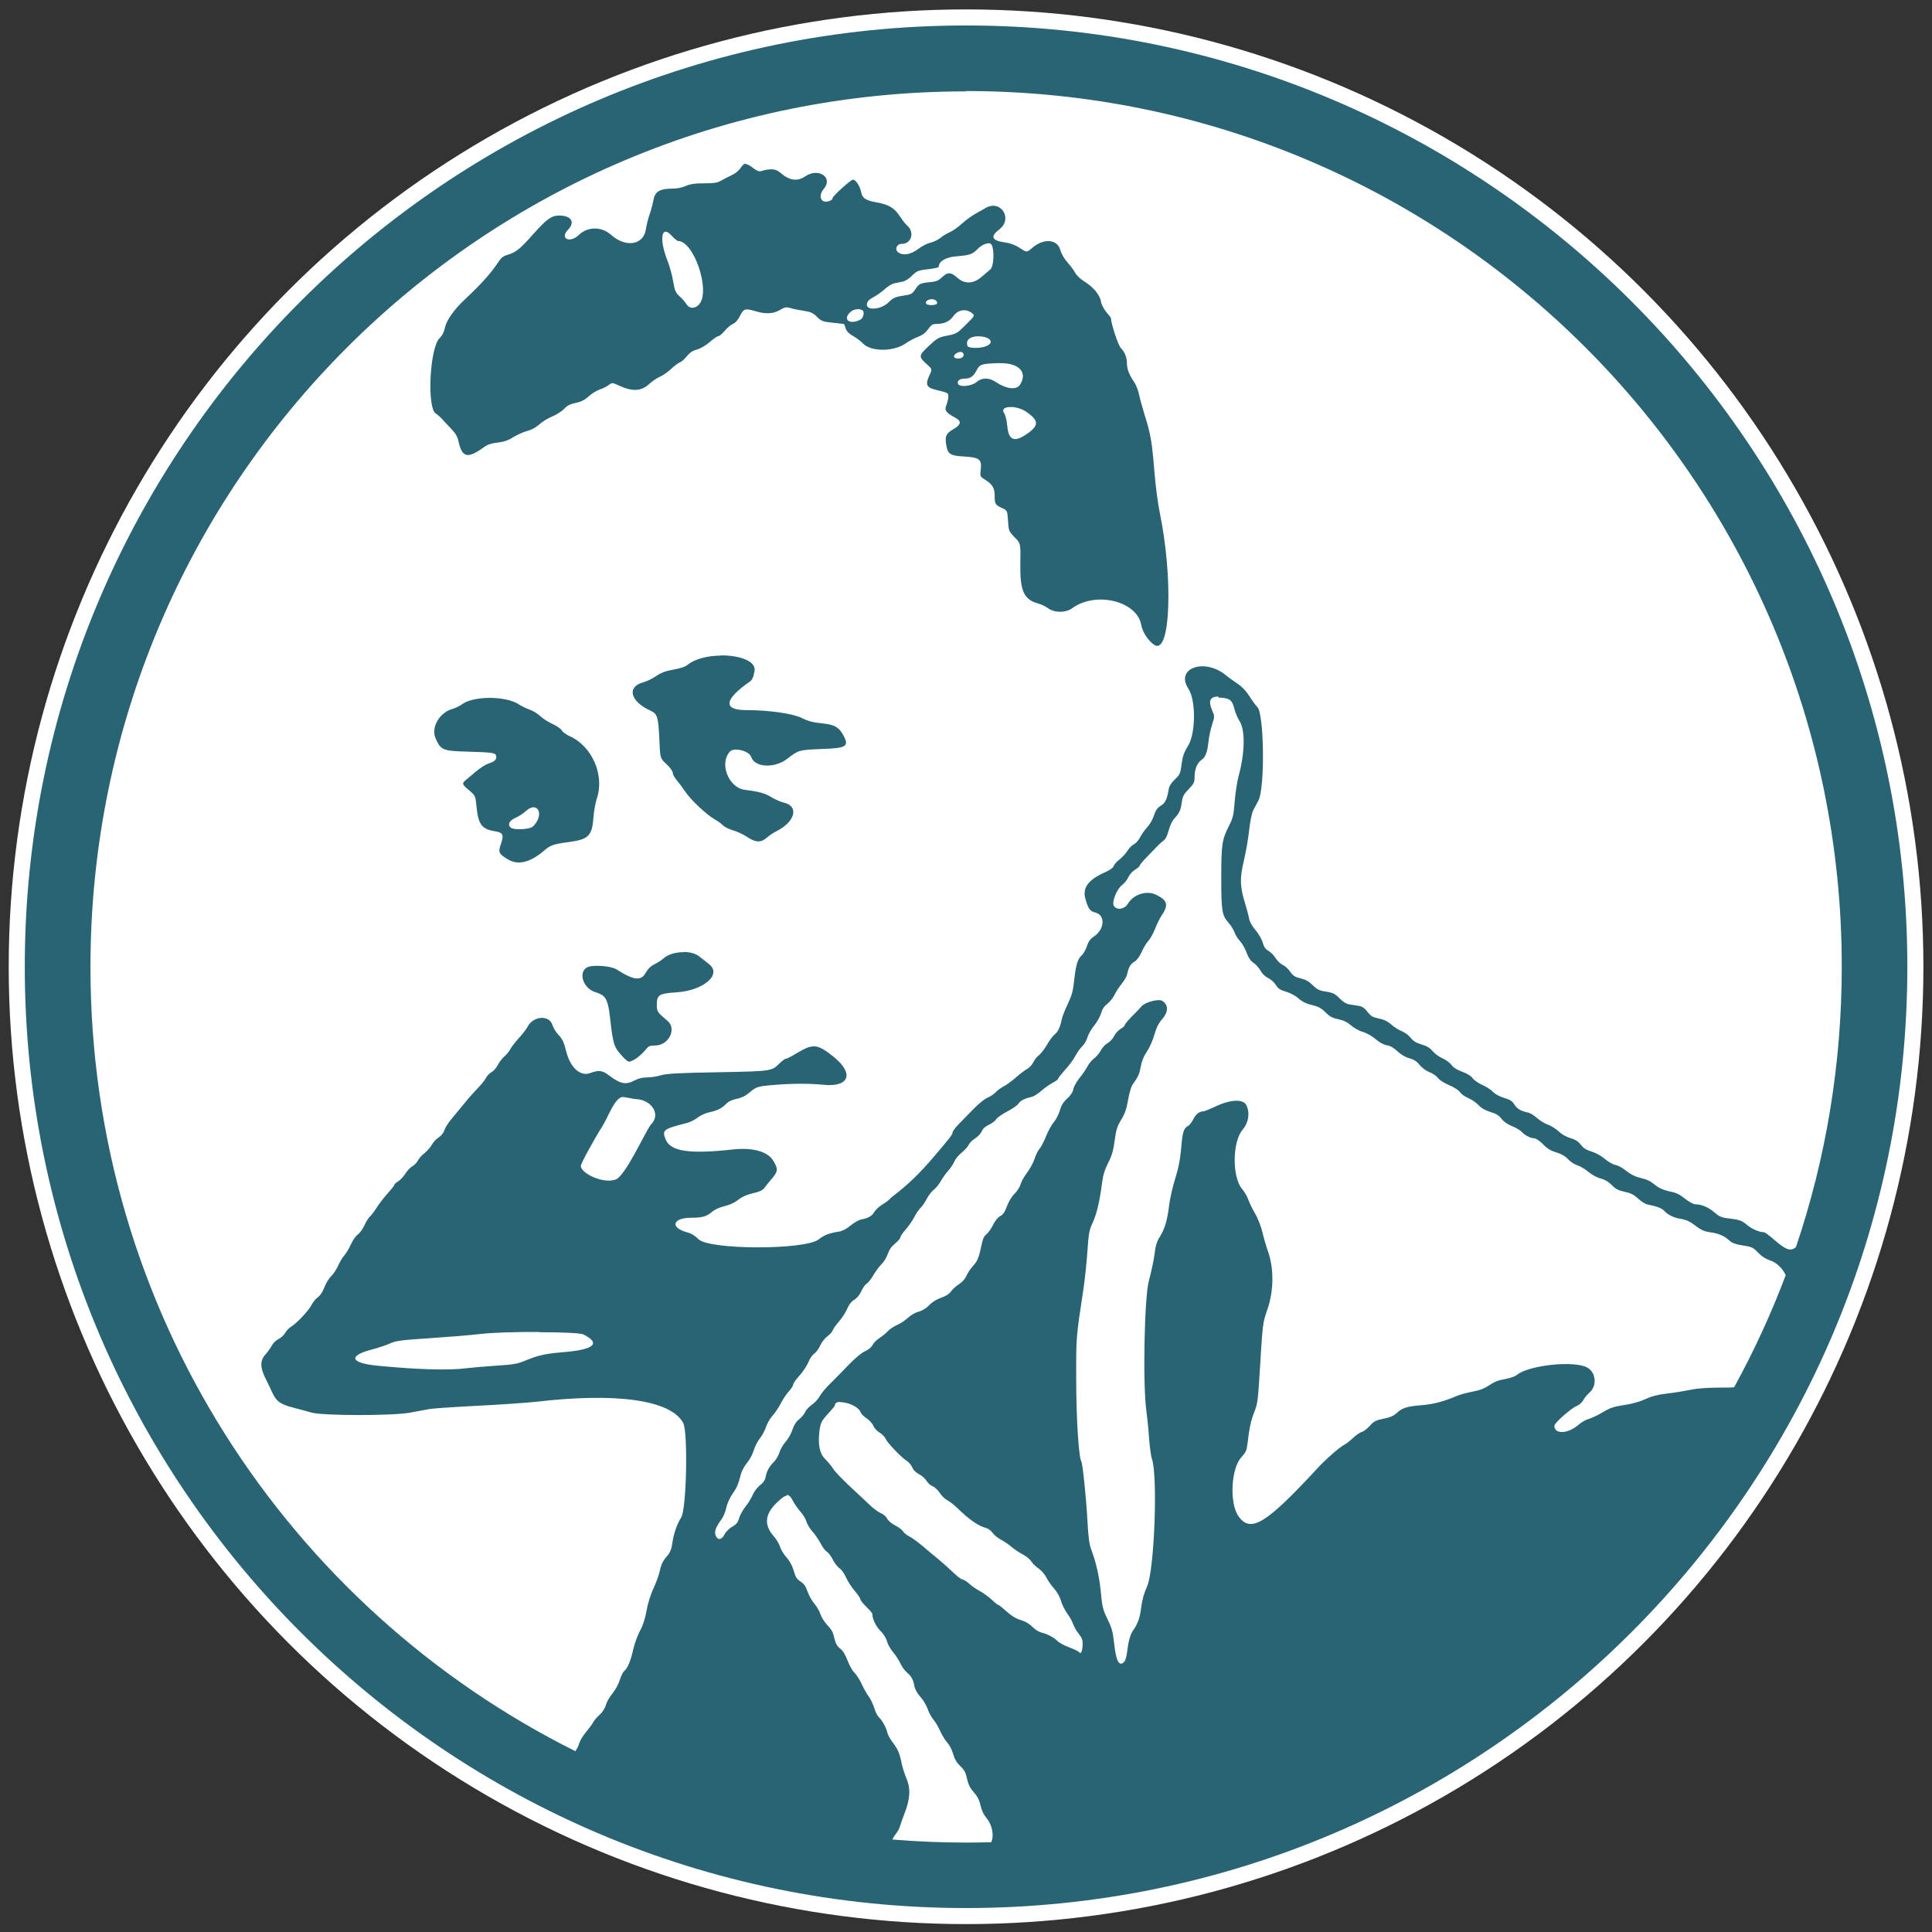 <?xml version="1.0" encoding="UTF-8" standalone="no"?>
<!-- Created with Inkscape (http://www.inkscape.org/) -->

<svg
   xmlns:dc="http://purl.org/dc/elements/1.1/"
   xmlns:cc="http://creativecommons.org/ns#"
   xmlns:rdf="http://www.w3.org/1999/02/22-rdf-syntax-ns#"
   xmlns:svg="http://www.w3.org/2000/svg"
   xmlns="http://www.w3.org/2000/svg"
   xmlns:sodipodi="http://sodipodi.sourceforge.net/DTD/sodipodi-0.dtd"
   xmlns:inkscape="http://www.inkscape.org/namespaces/inkscape"
   width="512"
   height="512"
   viewBox="0 0 135.467 135.467"
   version="1.1"
   id="svg8"
   inkscape:version="0.92.5 (2060ec1f9f, 2020-04-08)"
   sodipodi:docname="cafecamus.svg"
   inkscape:export-filename="/home/marco/Dokumente/Altstadtplaner/altstadtplaner.de/httpdocs/img/logo/cafecamus.png"
   inkscape:export-xdpi="96"
   inkscape:export-ydpi="96">
  <rect x="0" y="0" width="135.467" height="135.467" fill="#333333" stroke="none"/>
  <defs
     id="defs2" />
  <sodipodi:namedview
     id="base"
     pagecolor="#ffffff"
     bordercolor="#666666"
     borderopacity="1.0"
     inkscape:pageopacity="0.0"
     inkscape:pageshadow="2"
     inkscape:zoom="1.671875"
     inkscape:cx="256"
     inkscape:cy="256"
     inkscape:document-units="px"
     inkscape:current-layer="layer1"
     showgrid="false"
     units="px"
     inkscape:snap-bbox="true"
     inkscape:bbox-nodes="true"
     inkscape:snap-page="true"
     inkscape:window-width="1848"
     inkscape:window-height="1016"
     inkscape:window-x="72"
     inkscape:window-y="27"
     inkscape:window-maximized="1"
     inkscape:snap-global="false" />
  <g
     inkscape:label="Ebene 1"
     inkscape:groupmode="layer"
     id="layer1"
     transform="translate(0,-161.533)">
    <g
       id="g11"
       transform="matrix(7.928,0,0,7.928,0.611,-2058.17)">
      <circle
         r="8.467"
         cy="288.533"
         cx="8.467"
         id="path816"
         style="opacity:1;vector-effect:none;fill:#ffffff;fill-opacity:1;stroke:none;stroke-width:0.265;stroke-linecap:butt;stroke-linejoin:miter;stroke-miterlimit:4;stroke-dasharray:none;stroke-dashoffset:0;stroke-opacity:1" />
      <path
         inkscape:connector-curvature="0"
         id="path25"
         d="m 8.467,280.208 c -4.594,0 -8.325,3.731 -8.325,8.325 0,4.594 3.731,8.325 8.325,8.325 4.594,0 8.325,-3.731 8.325,-8.325 0,-4.594 -3.731,-8.325 -8.325,-8.325 z m 0,0.58 c 4.281,0 7.745,3.464 7.745,7.745 0,0.867 -0.142,1.701 -0.405,2.479 -0.05,0.045 -0.096,0.02 -0.205,-0.075 -0.035,-0.031 -0.071,-0.056 -0.078,-0.056 -0.04,-2e-4 -0.107,-0.029 -0.149,-0.064 -0.049,-0.041 -0.066,-0.047 -0.176,-0.06 -0.05,-0.006 -0.074,-0.017 -0.115,-0.053 -0.051,-0.044 -0.113,-0.07 -0.167,-0.07 -0.014,-3e-5 -0.049,-0.018 -0.078,-0.04 -0.07,-0.054 -0.086,-0.061 -0.162,-0.077 -0.037,-0.008 -0.083,-0.028 -0.106,-0.047 -0.055,-0.044 -0.078,-0.055 -0.149,-0.072 -0.038,-0.009 -0.081,-0.031 -0.115,-0.059 -0.03,-0.025 -0.073,-0.049 -0.096,-0.053 -0.023,-0.004 -0.065,-0.028 -0.095,-0.054 -0.032,-0.027 -0.079,-0.053 -0.117,-0.065 -0.047,-0.014 -0.072,-0.029 -0.095,-0.06 -0.023,-0.03 -0.049,-0.046 -0.093,-0.059 -0.037,-0.011 -0.078,-0.035 -0.103,-0.059 -0.023,-0.022 -0.065,-0.049 -0.094,-0.059 -0.029,-0.01 -0.072,-0.037 -0.097,-0.059 -0.025,-0.023 -0.06,-0.044 -0.078,-0.048 -0.067,-0.015 -0.098,-0.033 -0.122,-0.071 -0.019,-0.031 -0.039,-0.044 -0.091,-0.059 -0.04,-0.012 -0.079,-0.033 -0.098,-0.053 -0.017,-0.019 -0.061,-0.047 -0.096,-0.062 -0.035,-0.016 -0.073,-0.042 -0.084,-0.059 -0.013,-0.019 -0.046,-0.04 -0.092,-0.057 -0.047,-0.017 -0.08,-0.038 -0.096,-0.061 -0.014,-0.019 -0.049,-0.045 -0.079,-0.058 -0.03,-0.013 -0.07,-0.042 -0.088,-0.064 -0.024,-0.029 -0.052,-0.046 -0.098,-0.059 -0.047,-0.014 -0.073,-0.03 -0.095,-0.058 -0.017,-0.022 -0.052,-0.048 -0.079,-0.059 -0.027,-0.011 -0.069,-0.037 -0.093,-0.059 -0.03,-0.027 -0.064,-0.044 -0.109,-0.053 -0.055,-0.011 -0.072,-0.021 -0.102,-0.06 -0.026,-0.033 -0.048,-0.048 -0.077,-0.052 -0.022,-0.004 -0.059,-0.009 -0.082,-0.013 -0.027,-0.004 -0.057,-0.022 -0.087,-0.053 -0.045,-0.045 -0.057,-0.051 -0.148,-0.065 -0.031,-0.005 -0.06,-0.021 -0.09,-0.052 -0.032,-0.032 -0.061,-0.049 -0.106,-0.06 -0.051,-0.012 -0.068,-0.023 -0.094,-0.06 -0.017,-0.025 -0.046,-0.052 -0.065,-0.059 -0.018,-0.008 -0.046,-0.034 -0.062,-0.059 -0.015,-0.025 -0.045,-0.054 -0.065,-0.066 -0.026,-0.015 -0.041,-0.036 -0.05,-0.073 -0.008,-0.028 -0.036,-0.077 -0.064,-0.11 -0.031,-0.037 -0.053,-0.075 -0.057,-0.103 -0.004,-0.024 -0.02,-0.084 -0.035,-0.133 -0.046,-0.148 -0.048,-0.223 -0.012,-0.373 0.017,-0.072 0.039,-0.193 0.047,-0.27 0.01,-0.088 0.024,-0.156 0.038,-0.183 0.012,-0.024 0.033,-0.062 0.045,-0.085 0.058,-0.109 0.051,-0.761 -0.009,-0.825 -0.017,-0.018 -0.05,-0.063 -0.073,-0.1 -0.027,-0.043 -0.065,-0.083 -0.105,-0.109 -0.034,-0.023 -0.079,-0.055 -0.099,-0.072 -0.192,-0.158 -0.454,-0.064 -0.333,0.119 0.066,0.1 0.065,0.389 -0.002,0.501 -0.039,0.064 -0.05,0.097 -0.059,0.167 -0.01,0.081 -0.015,0.091 -0.059,0.133 -0.033,0.031 -0.05,0.059 -0.055,0.089 -0.015,0.087 -0.03,0.12 -0.07,0.144 -0.03,0.018 -0.045,0.04 -0.06,0.086 -0.011,0.034 -0.037,0.08 -0.059,0.103 -0.021,0.023 -0.05,0.063 -0.063,0.089 -0.013,0.026 -0.038,0.054 -0.054,0.062 -0.017,0.008 -0.043,0.034 -0.059,0.059 -0.016,0.025 -0.048,0.06 -0.071,0.077 -0.023,0.018 -0.046,0.043 -0.05,0.057 -0.005,0.015 -0.033,0.036 -0.074,0.054 -0.152,0.067 -0.205,0.139 -0.176,0.238 0.027,0.09 0.039,0.107 0.089,0.12 0.089,0.024 0.081,0.148 -0.015,0.212 -0.03,0.02 -0.048,0.044 -0.061,0.085 -0.01,0.031 -0.03,0.066 -0.043,0.078 -0.039,0.034 -0.054,0.084 -0.069,0.218 -0.011,0.104 -0.021,0.139 -0.059,0.219 -0.025,0.052 -0.05,0.116 -0.054,0.142 -0.011,0.059 -0.034,0.106 -0.063,0.126 -0.012,0.009 -0.042,0.049 -0.066,0.09 -0.024,0.041 -0.056,0.082 -0.071,0.092 -0.015,0.01 -0.037,0.037 -0.048,0.06 -0.011,0.023 -0.036,0.051 -0.056,0.061 -0.02,0.011 -0.065,0.045 -0.099,0.075 -0.035,0.031 -0.083,0.066 -0.108,0.079 -0.025,0.013 -0.057,0.036 -0.072,0.053 -0.015,0.016 -0.045,0.036 -0.065,0.044 -0.035,0.014 -0.098,0.067 -0.171,0.145 -0.017,0.018 -0.057,0.059 -0.088,0.09 -0.031,0.031 -0.056,0.065 -0.056,0.075 0,0.018 -0.023,0.048 -0.175,0.226 -0.111,0.131 -0.224,0.24 -0.34,0.328 -0.02,0.015 -0.041,0.034 -0.047,0.041 -0.007,0.008 -0.034,0.028 -0.061,0.044 -0.027,0.017 -0.059,0.046 -0.07,0.066 -0.021,0.036 -0.052,0.053 -0.118,0.066 -0.02,0.004 -0.061,0.028 -0.092,0.053 -0.037,0.03 -0.072,0.049 -0.106,0.054 -0.082,0.013 -0.13,0.031 -0.175,0.068 -0.119,0.095 -0.97,0.094 -1.064,-0.002 -0.028,-0.029 -0.064,-0.051 -0.096,-0.059 -0.157,-0.041 -0.136,-0.13 0.031,-0.13 0.098,0 0.136,-0.011 0.186,-0.053 0.019,-0.016 0.057,-0.035 0.084,-0.042 0.077,-0.02 0.112,-0.036 0.157,-0.071 0.025,-0.02 0.073,-0.04 0.121,-0.051 0.053,-0.012 0.085,-0.026 0.097,-0.043 0.01,-0.014 0.041,-0.052 0.069,-0.085 0.056,-0.066 0.058,-0.086 0.012,-0.161 -0.05,-0.081 -0.182,-0.117 -0.358,-0.098 -0.38,0.042 -0.548,0.018 -0.592,-0.087 -0.035,-0.085 -0.023,-0.094 0.19,-0.148 0.027,-0.007 0.068,-0.028 0.092,-0.047 0.024,-0.019 0.07,-0.04 0.103,-0.047 0.073,-0.015 0.114,-0.037 0.151,-0.076 0.018,-0.019 0.051,-0.035 0.092,-0.043 0.045,-0.009 0.079,-0.027 0.117,-0.059 0.057,-0.049 0.07,-0.053 0.242,-0.066 0.145,-0.011 0.289,-0.011 0.41,9.8e-4 0.229,0.022 0.271,-0.101 0.085,-0.25 -0.142,-0.113 -0.179,-0.116 -0.324,-0.029 -0.044,0.027 -0.087,0.049 -0.096,0.049 -0.008,0 -0.034,0.019 -0.057,0.042 -0.068,0.068 -0.071,0.068 -0.545,0.077 -0.352,0.006 -0.451,0.012 -0.503,0.027 -0.036,0.011 -0.092,0.019 -0.124,0.019 -0.037,8e-5 -0.076,0.009 -0.106,0.025 -0.08,0.043 -0.127,0.034 -0.23,-0.044 -0.058,-0.044 -0.09,-0.048 -0.164,-0.02 -0.087,0.033 -0.176,-0.046 -0.212,-0.187 -0.023,-0.091 -0.033,-0.112 -0.076,-0.158 -0.018,-0.019 -0.039,-0.056 -0.047,-0.08 -0.029,-0.091 -0.17,-0.081 -0.22,0.016 -0.01,0.02 -0.045,0.065 -0.077,0.1 -0.032,0.035 -0.066,0.079 -0.075,0.097 -0.009,0.018 -0.033,0.048 -0.053,0.065 -0.02,0.018 -0.047,0.052 -0.059,0.077 -0.013,0.025 -0.037,0.053 -0.055,0.062 -0.017,0.009 -0.04,0.033 -0.05,0.053 -0.01,0.02 -0.043,0.06 -0.073,0.091 -0.03,0.03 -0.08,0.086 -0.11,0.124 -0.031,0.038 -0.082,0.1 -0.114,0.138 -0.032,0.037 -0.063,0.085 -0.069,0.106 -0.007,0.023 -0.027,0.05 -0.052,0.066 -0.023,0.015 -0.05,0.045 -0.061,0.066 -0.011,0.021 -0.039,0.053 -0.062,0.071 -0.023,0.018 -0.05,0.048 -0.06,0.067 -0.01,0.019 -0.033,0.042 -0.05,0.052 -0.018,0.009 -0.045,0.038 -0.061,0.064 -0.016,0.026 -0.044,0.056 -0.062,0.067 -0.018,0.011 -0.034,0.024 -0.034,0.03 0,0.006 -0.026,0.039 -0.057,0.073 -0.031,0.035 -0.076,0.092 -0.099,0.128 -0.023,0.036 -0.051,0.073 -0.062,0.082 -0.012,0.01 -0.033,0.044 -0.048,0.077 -0.015,0.033 -0.041,0.069 -0.058,0.081 -0.018,0.012 -0.045,0.051 -0.062,0.088 -0.016,0.037 -0.043,0.081 -0.058,0.097 -0.015,0.016 -0.039,0.056 -0.053,0.088 -0.014,0.032 -0.042,0.075 -0.063,0.096 -0.021,0.02 -0.048,0.065 -0.06,0.098 -0.014,0.038 -0.035,0.071 -0.056,0.086 -0.019,0.013 -0.045,0.045 -0.057,0.069 -0.025,0.05 -0.13,0.162 -0.182,0.194 -0.019,0.012 -0.042,0.037 -0.053,0.056 -0.011,0.019 -0.037,0.043 -0.058,0.053 -0.021,0.01 -0.047,0.035 -0.058,0.056 -0.011,0.021 -0.037,0.058 -0.059,0.082 -0.047,0.052 -0.046,0.115 0.002,0.21 0.015,0.029 0.041,0.084 0.058,0.121 0.039,0.084 0.071,0.107 0.19,0.138 0.052,0.013 0.123,0.033 0.159,0.043 0.1,0.029 0.722,0.029 0.87,9.8e-4 0.059,-0.011 0.136,-0.026 0.172,-0.032 0.036,-0.006 0.227,-0.019 0.426,-0.029 0.198,-0.01 0.43,-0.026 0.515,-0.035 0.717,-0.084 1.194,-0.016 1.304,0.186 0.044,0.081 0.03,0.76 -0.017,0.836 -0.04,0.065 -0.068,0.146 -0.081,0.242 -0.005,0.037 -0.019,0.071 -0.04,0.095 -0.043,0.05 -0.056,0.076 -0.071,0.145 -0.007,0.032 -0.031,0.099 -0.055,0.149 -0.025,0.055 -0.049,0.133 -0.06,0.195 -0.012,0.069 -0.031,0.129 -0.058,0.178 -0.022,0.041 -0.049,0.116 -0.06,0.166 -0.021,0.097 -0.05,0.166 -0.081,0.191 -0.01,0.008 -0.027,0.044 -0.038,0.079 -0.011,0.035 -0.04,0.088 -0.065,0.118 -0.025,0.03 -0.051,0.076 -0.058,0.103 -0.008,0.029 -0.029,0.062 -0.055,0.085 -0.023,0.02 -0.049,0.051 -0.058,0.068 -0.009,0.017 -0.038,0.056 -0.063,0.086 -0.026,0.03 -0.052,0.074 -0.059,0.097 -0.006,0.024 -0.021,0.053 -0.032,0.065 v 0.007 c -2.545,-1.269 -4.291,-3.896 -4.291,-6.936 0,-4.281 3.464,-7.745 7.745,-7.745 z m -1.946,0.641 c -0.018,7.7e-4 -0.032,0.014 -0.048,0.039 -0.016,0.024 -0.049,0.051 -0.08,0.065 -0.029,0.013 -0.072,0.035 -0.094,0.048 -0.033,0.019 -0.063,0.023 -0.15,0.023 -0.083,0 -0.121,0.006 -0.16,0.023 -0.033,0.015 -0.078,0.024 -0.123,0.024 -0.109,3.9e-4 -0.151,0.027 -0.164,0.101 -0.006,0.033 -0.02,0.088 -0.033,0.124 -0.013,0.036 -0.028,0.097 -0.034,0.136 -0.022,0.14 -0.179,0.163 -0.31,0.046 -0.081,-0.073 -0.206,-0.072 -0.282,0.002 -0.08,0.078 -0.173,0.033 -0.096,-0.046 0.065,-0.067 0.028,-0.125 -0.079,-0.125 -0.067,0 -0.11,0.031 -0.226,0.161 -0.119,0.135 -0.157,0.165 -0.229,0.186 -0.036,0.01 -0.058,0.027 -0.077,0.056 -0.07,0.107 -0.15,0.196 -0.306,0.343 -0.089,0.083 -0.158,0.181 -0.171,0.242 -0.009,0.042 -0.024,0.073 -0.048,0.096 -0.087,0.083 -0.114,0.615 -0.034,0.667 0.016,0.01 0.04,0.031 0.053,0.046 0.013,0.015 0.049,0.053 0.079,0.084 0.041,0.042 0.059,0.071 0.068,0.113 0.033,0.149 0.08,0.16 0.227,0.054 0.032,-0.023 0.065,-0.034 0.119,-0.04 0.055,-0.006 0.092,-0.018 0.14,-0.048 0.036,-0.022 0.092,-0.047 0.124,-0.055 0.036,-0.009 0.076,-0.031 0.106,-0.058 0.026,-0.024 0.077,-0.055 0.114,-0.07 0.036,-0.015 0.083,-0.044 0.104,-0.066 0.028,-0.03 0.054,-0.044 0.104,-0.054 0.049,-0.01 0.079,-0.026 0.115,-0.058 0.027,-0.025 0.07,-0.051 0.096,-0.06 0.026,-0.008 0.062,-0.026 0.079,-0.039 0.032,-0.024 0.032,-0.024 0.102,0.008 0.111,0.05 0.189,0.045 0.255,-0.016 0.028,-0.026 0.072,-0.056 0.097,-0.066 0.025,-0.011 0.071,-0.042 0.1,-0.07 0.03,-0.028 0.065,-0.054 0.078,-0.058 0.013,-0.004 0.04,-0.028 0.06,-0.053 0.026,-0.032 0.052,-0.05 0.09,-0.06 0.03,-0.008 0.08,-0.037 0.114,-0.067 0.033,-0.029 0.068,-0.052 0.077,-0.052 0.009,0 0.033,-0.021 0.054,-0.046 0.021,-0.025 0.053,-0.053 0.072,-0.061 0.023,-0.01 0.045,-0.034 0.064,-0.072 0.033,-0.065 0.045,-0.068 0.14,-0.04 0.087,0.026 0.154,0.023 0.213,-0.012 0.043,-0.025 0.056,-0.028 0.091,-0.017 0.022,0.007 0.075,0.018 0.117,0.024 0.064,0.01 0.084,0.018 0.12,0.054 0.04,0.039 0.051,0.043 0.14,0.052 0.053,0.005 0.098,0.011 0.1,0.013 0.002,0.002 0.008,0.02 0.014,0.039 0.008,0.024 0.029,0.045 0.064,0.065 0.029,0.016 0.069,0.046 0.089,0.067 0.07,0.073 0.269,0.073 0.374,7.7e-4 0.035,-0.024 0.088,-0.052 0.116,-0.062 0.036,-0.013 0.062,-0.033 0.085,-0.065 0.027,-0.038 0.039,-0.047 0.071,-0.047 0.073,-1.1e-4 0.12,-0.022 0.154,-0.071 0.038,-0.055 0.112,-0.067 0.163,-0.025 0.027,0.022 0.027,0.022 -0.051,0.1 -0.082,0.082 -0.083,0.083 -0.186,0.103 -0.056,0.011 -0.077,0.024 -0.145,0.088 -0.091,0.086 -0.092,0.094 -0.016,0.162 0.048,0.043 0.048,0.043 0.02,0.102 -0.035,0.074 -0.023,0.103 0.049,0.121 0.126,0.031 0.121,0.029 0.12,0.066 -7.019e-4,0.019 -0.009,0.053 -0.018,0.074 -0.018,0.044 -0.003,0.065 0.083,0.111 0.053,0.029 0.048,0.06 -0.016,0.097 -0.067,0.039 -0.079,0.062 -0.069,0.131 0.013,0.091 0.032,0.106 0.156,0.113 0.14,0.008 0.161,0.025 0.151,0.115 -0.007,0.062 -0.007,0.062 0.039,0.091 0.065,0.041 0.084,0.073 0.084,0.142 2.214e-4,0.072 0.005,0.08 0.065,0.108 0.047,0.022 0.047,0.022 0.053,0.113 0.006,0.089 0.007,0.092 0.059,0.146 0.053,0.054 0.053,0.054 0.05,0.234 -0.004,0.239 0.031,0.317 0.157,0.351 0.026,0.007 0.066,0.026 0.088,0.042 0.057,0.042 0.156,0.042 0.213,7.8e-4 0.209,-0.154 0.577,-0.064 0.612,0.15 0.01,0.062 0.07,0.15 0.121,0.177 0.138,0.073 0.161,-0.597 0.041,-1.179 -0.016,-0.078 -0.037,-0.238 -0.046,-0.355 -0.021,-0.26 -0.033,-0.332 -0.083,-0.491 -0.021,-0.068 -0.045,-0.155 -0.053,-0.192 -0.007,-0.037 -0.027,-0.088 -0.044,-0.112 -0.043,-0.063 -0.063,-0.114 -0.063,-0.162 0,-0.054 -0.018,-0.101 -0.055,-0.139 -0.023,-0.024 -0.087,-0.219 -0.087,-0.265 0,-0.002 -0.018,-0.025 -0.04,-0.051 -0.023,-0.028 -0.044,-0.068 -0.048,-0.095 -0.01,-0.058 -0.069,-0.129 -0.148,-0.177 -0.033,-0.02 -0.067,-0.053 -0.079,-0.075 -0.011,-0.021 -0.042,-0.063 -0.069,-0.093 -0.029,-0.033 -0.054,-0.076 -0.063,-0.109 -0.025,-0.095 -0.143,-0.107 -0.242,-0.025 -0.058,0.049 -0.053,0.048 -0.12,0.004 -0.039,-0.025 -0.079,-0.04 -0.135,-0.048 -0.11,-0.016 -0.124,-0.052 -0.043,-0.114 0.124,-0.095 0.012,-0.268 -0.122,-0.189 -0.014,0.008 -0.053,0.031 -0.088,0.05 -0.035,0.019 -0.09,0.06 -0.123,0.09 -0.033,0.03 -0.08,0.063 -0.105,0.074 -0.025,0.01 -0.061,0.032 -0.081,0.049 -0.019,0.016 -0.06,0.036 -0.089,0.043 -0.03,0.007 -0.078,0.032 -0.108,0.055 -0.068,0.052 -0.137,0.063 -0.18,0.029 -0.031,-0.025 -0.011,-0.073 0.032,-0.073 0.089,0 0.118,-0.105 0.046,-0.165 -0.011,-0.009 -0.039,-0.045 -0.062,-0.08 -0.049,-0.074 -0.097,-0.102 -0.205,-0.122 -0.096,-0.017 -0.126,-0.037 -0.136,-0.087 -0.01,-0.055 -0.048,-0.114 -0.073,-0.114 -0.02,1.3e-4 -0.181,0.146 -0.181,0.164 0,0.022 -0.056,0.039 -0.081,0.026 -0.034,-0.018 -0.032,-0.066 0.004,-0.109 0.085,-0.101 -0.047,-0.19 -0.165,-0.11 -0.069,0.047 -0.14,0.037 -0.218,-0.031 -0.042,-0.037 -0.086,-0.041 -0.174,-0.015 -0.016,0.005 -0.039,-0.005 -0.07,-0.029 -0.029,-0.023 -0.05,-0.035 -0.068,-0.034 z m -0.713,0.603 c 0.001,-1.2e-4 0.003,-1.2e-4 0.004,0 0.013,9.8e-4 0.03,0.012 0.05,0.034 0.024,0.026 0.05,0.048 0.057,0.048 0.139,0 0.286,0.428 0.192,0.555 -0.034,0.045 -0.09,0.048 -0.116,0.005 -0.011,-0.018 -0.039,-0.05 -0.061,-0.07 -0.036,-0.033 -0.043,-0.048 -0.058,-0.135 -0.009,-0.054 -0.03,-0.129 -0.045,-0.168 -0.061,-0.149 -0.065,-0.265 -0.023,-0.269 z m 2.858,0.102 c 0.012,-9e-5 0.021,0.004 0.026,0.012 0.027,0.045 0.021,0.193 -0.01,0.219 -0.018,0.015 -0.052,0.044 -0.077,0.066 -0.072,0.063 -0.15,0.066 -0.213,0.01 -0.058,-0.053 -0.088,-0.054 -0.138,-0.006 -0.029,0.028 -0.051,0.038 -0.095,0.042 -0.097,0.009 -0.109,0.015 -0.139,0.062 -0.024,0.038 -0.037,0.047 -0.08,0.054 -0.102,0.015 -0.113,0.02 -0.161,0.066 -0.066,0.063 -0.196,0.073 -0.189,0.014 0.003,-0.025 0.017,-0.04 0.058,-0.062 0.03,-0.016 0.076,-0.049 0.102,-0.073 0.026,-0.024 0.064,-0.046 0.084,-0.05 0.02,-0.004 0.054,-0.01 0.074,-0.015 0.021,-0.004 0.057,-0.027 0.081,-0.052 0.035,-0.036 0.056,-0.046 0.102,-0.052 0.112,-0.014 0.135,-0.019 0.135,-0.03 0,-0.043 0.062,-0.081 0.145,-0.088 0.134,-0.012 0.151,-0.018 0.199,-0.067 0.03,-0.03 0.068,-0.049 0.095,-0.049 z m -0.498,0.495 c 0.011,3.9e-4 0.021,0.004 0.029,0.009 0.012,0.009 0.018,0.022 0.013,0.03 -0.011,0.017 -0.086,0.018 -0.096,7.8e-4 -0.013,-0.022 0.022,-0.041 0.054,-0.04 z m -0.658,0.088 c 0.015,-1.4e-4 0.03,0.003 0.041,0.011 0.021,0.013 0.008,0.068 -0.019,0.082 -0.092,0.047 -0.158,0.002 -0.092,-0.064 0.018,-0.018 0.045,-0.029 0.07,-0.029 z m 1.058,0.24 c 0.01,-2.3e-4 0.02,1.8e-4 0.031,9.8e-4 0.094,0.01 0.117,0.062 0.039,0.089 -0.054,0.019 -0.15,0.016 -0.158,-0.004 -0.019,-0.049 0.019,-0.084 0.088,-0.086 z m -0.15,0.138 c 0.025,0 0.037,0.028 0.019,0.046 -0.017,0.017 -0.064,0.017 -0.075,-3.8e-4 -0.01,-0.016 0.026,-0.045 0.055,-0.045 z m 0.344,0.1 c 0.172,-0.005 0.254,0.081 0.181,0.192 -0.031,0.047 -0.121,0.036 -0.212,-0.025 -0.06,-0.041 -0.123,-0.041 -0.171,-7.8e-4 -0.047,0.04 -0.158,0.048 -0.165,0.013 -0.006,-0.027 0.016,-0.042 0.061,-0.043 0.049,-2.6e-4 0.076,-0.019 0.103,-0.071 0.029,-0.057 0.043,-0.061 0.203,-0.066 z m 0.107,0.387 c 0.041,0.002 0.092,0.016 0.131,0.043 0.113,0.078 0.114,0.121 0.003,0.197 -0.111,0.076 -0.16,0.055 -0.172,-0.075 -0.004,-0.045 -0.016,-0.094 -0.028,-0.112 -0.024,-0.036 0.012,-0.055 0.065,-0.052 z m -2.572,2.199 c -0.111,7.9e-4 -0.226,0.027 -0.295,0.083 -0.019,0.016 -0.066,0.031 -0.123,0.041 -0.069,0.012 -0.107,0.026 -0.153,0.057 -0.033,0.023 -0.084,0.047 -0.113,0.055 -0.149,0.039 -0.117,0.169 0.061,0.25 0.063,0.029 0.071,0.054 0.08,0.248 0.007,0.174 0.007,0.174 0.063,0.226 0.033,0.031 0.056,0.062 0.056,0.077 0,0.014 0.016,0.043 0.035,0.065 0.019,0.022 0.052,0.066 0.074,0.099 0.048,0.073 0.186,0.203 0.26,0.246 0.03,0.017 0.064,0.042 0.076,0.055 0.012,0.013 0.051,0.033 0.088,0.043 0.036,0.011 0.093,0.037 0.125,0.059 0.075,0.05 0.122,0.052 0.174,0.006 0.021,-0.019 0.06,-0.045 0.087,-0.058 0.163,-0.083 0.199,-0.219 0.066,-0.251 -0.032,-0.008 -0.084,-0.03 -0.115,-0.05 -0.053,-0.033 -0.105,-0.048 -0.233,-0.064 -0.143,-0.018 -0.228,-0.233 -0.132,-0.338 0.036,-0.04 0.171,-0.007 0.188,0.046 0.031,0.096 0.209,0.105 0.323,0.015 0.094,-0.074 0.101,-0.076 0.302,-0.084 0.218,-0.008 0.242,-0.022 0.193,-0.117 -0.04,-0.076 -0.08,-0.099 -0.192,-0.11 -0.078,-0.008 -0.123,-0.019 -0.175,-0.046 -0.082,-0.041 -0.292,-0.071 -0.496,-0.071 -0.206,-1.8e-4 -0.194,-0.094 0.032,-0.251 0.022,-0.015 0.033,-0.039 0.043,-0.093 0.018,-0.09 -0.135,-0.141 -0.297,-0.14 z m 4.402,0.371 c 0.011,10e-6 0.022,7.8e-4 0.035,0.002 0.071,0.008 0.088,0.025 0.107,0.102 0.008,0.031 0.028,0.078 0.044,0.103 0.052,0.079 0.049,0.28 -0.007,0.485 -0.013,0.049 -0.029,0.151 -0.035,0.226 -0.009,0.12 -0.015,0.147 -0.049,0.213 -0.064,0.126 -0.07,0.168 -0.07,0.46 -8.2e-5,0.295 0.006,0.336 0.064,0.4 0.021,0.024 0.045,0.062 0.053,0.085 0.008,0.023 0.029,0.057 0.048,0.077 0.019,0.02 0.046,0.066 0.059,0.103 0.017,0.046 0.036,0.074 0.061,0.09 0.02,0.013 0.048,0.044 0.062,0.069 0.015,0.028 0.043,0.054 0.068,0.066 0.024,0.011 0.054,0.039 0.068,0.061 0.02,0.033 0.039,0.045 0.091,0.06 0.038,0.011 0.084,0.036 0.109,0.059 0.027,0.025 0.067,0.046 0.103,0.054 0.077,0.019 0.098,0.03 0.144,0.077 0.028,0.028 0.056,0.043 0.105,0.053 0.047,0.01 0.08,0.026 0.112,0.054 0.025,0.022 0.072,0.049 0.105,0.058 0.034,0.01 0.083,0.038 0.113,0.064 0.033,0.029 0.07,0.049 0.099,0.054 0.031,0.005 0.062,0.023 0.095,0.054 0.031,0.029 0.069,0.052 0.104,0.061 0.04,0.011 0.066,0.027 0.091,0.059 0.021,0.026 0.057,0.052 0.087,0.064 0.029,0.011 0.062,0.034 0.075,0.051 0.013,0.018 0.055,0.046 0.099,0.064 0.044,0.018 0.085,0.045 0.096,0.062 0.011,0.016 0.044,0.04 0.075,0.053 0.03,0.013 0.071,0.041 0.091,0.063 0.024,0.026 0.058,0.045 0.103,0.059 0.05,0.015 0.075,0.03 0.098,0.06 0.019,0.025 0.055,0.05 0.094,0.066 0.035,0.014 0.073,0.036 0.085,0.05 0.028,0.031 0.079,0.057 0.111,0.057 0.015,0 0.048,0.023 0.078,0.053 0.038,0.039 0.07,0.058 0.118,0.072 0.044,0.013 0.077,0.032 0.102,0.059 0.02,0.022 0.057,0.046 0.081,0.054 0.025,0.007 0.07,0.034 0.1,0.059 0.031,0.026 0.079,0.052 0.11,0.059 0.035,0.009 0.069,0.029 0.097,0.058 0.034,0.035 0.058,0.047 0.113,0.059 0.053,0.011 0.082,0.025 0.119,0.06 0.027,0.025 0.065,0.049 0.083,0.052 0.087,0.018 0.127,0.033 0.15,0.058 0.035,0.037 0.086,0.061 0.152,0.071 0.035,0.005 0.074,0.022 0.106,0.047 0.07,0.053 0.089,0.062 0.158,0.072 0.068,0.01 0.117,0.032 0.161,0.073 0.023,0.021 0.054,0.032 0.117,0.042 0.079,0.012 0.09,0.017 0.135,0.063 0.032,0.034 0.068,0.057 0.109,0.07 0.056,0.018 0.113,0.077 0.135,0.13 -0.129,0.343 -0.282,0.674 -0.456,0.991 -0.027,0.003 -0.065,0.003 -0.124,0.003 -0.114,0 -0.203,0.007 -0.266,0.02 -0.052,0.011 -0.145,0.026 -0.207,0.033 -0.079,0.009 -0.135,0.024 -0.188,0.049 -0.047,0.022 -0.118,0.042 -0.187,0.052 -0.092,0.014 -0.125,0.025 -0.19,0.064 -0.043,0.026 -0.099,0.052 -0.124,0.059 -0.025,0.007 -0.064,0.029 -0.088,0.05 -0.095,0.083 -0.216,0.089 -0.216,0.01 0,-0.023 0.145,-0.152 0.193,-0.172 0.026,-0.011 0.052,-0.033 0.062,-0.053 0.01,-0.019 0.036,-0.051 0.059,-0.071 0.064,-0.059 0.054,-0.173 -0.021,-0.217 -0.112,-0.066 -0.516,-0.024 -0.625,0.064 -0.017,0.014 -0.062,0.029 -0.106,0.037 -0.055,0.009 -0.094,0.024 -0.136,0.053 -0.043,0.029 -0.085,0.046 -0.151,0.058 -0.05,0.01 -0.111,0.026 -0.136,0.037 -0.113,0.049 -0.209,0.074 -0.306,0.082 -0.133,0.01 -0.178,0.024 -0.225,0.068 -0.027,0.026 -0.059,0.04 -0.118,0.052 -0.069,0.014 -0.087,0.023 -0.122,0.063 -0.023,0.025 -0.055,0.05 -0.071,0.054 -0.016,0.004 -0.051,0.028 -0.077,0.053 -0.026,0.025 -0.061,0.051 -0.077,0.06 -0.043,0.022 -0.161,0.125 -0.236,0.206 -0.458,0.496 -0.594,0.579 -0.701,0.426 -0.081,-0.115 -0.066,-0.422 0.026,-0.521 0.039,-0.043 0.047,-0.061 0.054,-0.12 0.015,-0.135 0.032,-0.212 0.061,-0.282 0.024,-0.059 0.031,-0.103 0.041,-0.254 0.035,-0.564 0.029,-0.517 0.076,-0.657 0.055,-0.164 0.056,-0.359 0.003,-0.509 -0.016,-0.045 -0.039,-0.123 -0.05,-0.172 -0.012,-0.05 -0.041,-0.123 -0.066,-0.166 -0.025,-0.042 -0.051,-0.097 -0.059,-0.121 -0.008,-0.024 -0.032,-0.066 -0.054,-0.092 -0.09,-0.108 -0.086,-0.419 0.006,-0.526 0.051,-0.059 0.065,-0.144 0.033,-0.213 -0.027,-0.059 -0.141,-0.054 -0.279,0.012 -0.047,0.022 -0.094,0.041 -0.104,0.041 -0.034,0 -0.064,0.024 -0.088,0.071 -0.013,0.026 -0.034,0.052 -0.047,0.059 -0.038,0.021 -0.048,0.052 -0.06,0.199 -0.009,0.101 -0.023,0.173 -0.052,0.264 -0.022,0.069 -0.046,0.175 -0.054,0.237 -0.016,0.134 -0.038,0.208 -0.084,0.282 -0.026,0.041 -0.037,0.079 -0.045,0.149 -0.006,0.052 -0.029,0.158 -0.05,0.236 -0.041,0.148 -0.055,0.93 -0.022,1.154 0.006,0.042 0.017,0.147 0.023,0.232 0.006,0.085 0.018,0.17 0.025,0.189 0.054,0.143 0.023,0.985 -0.042,1.129 -0.027,0.059 -0.044,0.121 -0.052,0.186 -0.012,0.094 -0.029,0.142 -0.072,0.204 -0.025,0.035 -0.042,0.098 -0.053,0.192 -0.004,0.037 -0.016,0.076 -0.026,0.086 -0.043,0.043 -0.07,-0.003 -0.087,-0.153 -0.015,-0.126 -0.019,-0.141 -0.072,-0.251 -0.028,-0.058 -0.037,-0.099 -0.046,-0.203 -0.012,-0.136 -0.042,-0.27 -0.084,-0.382 -0.02,-0.051 -0.027,-0.108 -0.036,-0.266 -0.009,-0.18 -0.042,-0.498 -0.053,-0.516 -0.024,-0.039 -0.045,-0.377 -0.046,-0.715 -6.627e-4,-0.395 -0.002,-0.377 0.064,-0.811 0.012,-0.081 0.028,-0.23 0.035,-0.331 0.011,-0.163 0.016,-0.191 0.047,-0.257 0.035,-0.076 0.062,-0.187 0.083,-0.353 0.009,-0.069 0.024,-0.117 0.054,-0.176 0.033,-0.064 0.045,-0.106 0.057,-0.196 0.013,-0.097 0.022,-0.126 0.058,-0.185 0.033,-0.053 0.047,-0.096 0.061,-0.175 0.01,-0.058 0.027,-0.118 0.039,-0.135 0.052,-0.073 0.061,-0.093 0.073,-0.16 0.008,-0.048 0.026,-0.091 0.054,-0.132 0.023,-0.034 0.052,-0.099 0.066,-0.149 0.017,-0.061 0.037,-0.101 0.064,-0.132 0.062,-0.069 0.064,-0.132 0.005,-0.169 -0.031,-0.019 -0.151,0.012 -0.181,0.048 -0.014,0.016 -0.053,0.058 -0.087,0.091 -0.034,0.034 -0.062,0.068 -0.062,0.075 0,0.007 -0.016,0.023 -0.037,0.034 -0.02,0.012 -0.047,0.041 -0.059,0.066 -0.012,0.024 -0.039,0.052 -0.058,0.062 -0.019,0.01 -0.045,0.038 -0.058,0.062 -0.012,0.024 -0.039,0.056 -0.059,0.071 -0.02,0.015 -0.047,0.047 -0.059,0.071 -0.012,0.024 -0.044,0.07 -0.07,0.102 -0.026,0.032 -0.051,0.076 -0.055,0.099 -0.005,0.027 -0.024,0.056 -0.055,0.084 -0.034,0.03 -0.052,0.06 -0.065,0.106 -0.01,0.035 -0.034,0.081 -0.053,0.103 -0.019,0.021 -0.05,0.078 -0.069,0.125 -0.019,0.047 -0.045,0.097 -0.058,0.111 -0.013,0.014 -0.032,0.053 -0.043,0.087 -0.011,0.034 -0.041,0.09 -0.067,0.124 -0.026,0.034 -0.052,0.081 -0.058,0.104 -0.006,0.023 -0.03,0.06 -0.053,0.083 -0.025,0.024 -0.052,0.069 -0.067,0.11 -0.018,0.05 -0.034,0.074 -0.059,0.086 -0.02,0.011 -0.045,0.041 -0.063,0.077 -0.016,0.033 -0.042,0.07 -0.058,0.083 -0.021,0.016 -0.034,0.043 -0.043,0.091 -0.024,0.115 -0.036,0.146 -0.078,0.192 -0.022,0.024 -0.048,0.064 -0.058,0.087 -0.011,0.026 -0.037,0.055 -0.064,0.072 -0.025,0.016 -0.057,0.045 -0.071,0.064 -0.016,0.023 -0.046,0.042 -0.087,0.056 -0.037,0.012 -0.079,0.038 -0.106,0.066 -0.027,0.028 -0.064,0.05 -0.095,0.058 -0.028,0.007 -0.069,0.031 -0.092,0.053 -0.023,0.022 -0.065,0.05 -0.095,0.063 -0.029,0.013 -0.067,0.037 -0.083,0.055 -0.016,0.018 -0.049,0.045 -0.074,0.061 -0.024,0.015 -0.052,0.043 -0.062,0.062 -0.01,0.02 -0.037,0.042 -0.062,0.053 -0.04,0.017 -0.106,0.075 -0.212,0.187 -0.021,0.022 -0.067,0.069 -0.104,0.105 -0.037,0.036 -0.077,0.085 -0.09,0.109 -0.013,0.024 -0.044,0.058 -0.069,0.075 -0.025,0.017 -0.052,0.046 -0.06,0.065 -0.008,0.019 -0.032,0.047 -0.053,0.064 -0.026,0.02 -0.045,0.05 -0.059,0.092 -0.011,0.034 -0.038,0.082 -0.06,0.106 -0.022,0.024 -0.046,0.066 -0.054,0.093 -0.008,0.027 -0.029,0.063 -0.046,0.081 -0.045,0.045 -0.067,0.084 -0.076,0.134 -0.006,0.032 -0.02,0.053 -0.05,0.076 -0.023,0.018 -0.053,0.056 -0.065,0.086 -0.013,0.029 -0.041,0.076 -0.064,0.104 -0.023,0.028 -0.048,0.073 -0.056,0.101 -0.011,0.039 -0.025,0.056 -0.061,0.076 -0.026,0.015 -0.056,0.044 -0.068,0.068 -0.026,0.05 -0.059,0.055 -0.078,0.012 -0.015,-0.034 -0.001,-0.075 0.051,-0.145 0.016,-0.021 0.035,-0.068 0.042,-0.102 0.008,-0.036 0.03,-0.087 0.054,-0.121 0.04,-0.057 0.051,-0.082 0.076,-0.178 0.007,-0.027 0.031,-0.071 0.054,-0.099 0.023,-0.027 0.049,-0.076 0.059,-0.11 0.01,-0.034 0.035,-0.082 0.055,-0.107 0.02,-0.025 0.044,-0.07 0.053,-0.099 0.009,-0.029 0.035,-0.074 0.057,-0.099 0.023,-0.025 0.055,-0.074 0.073,-0.108 0.017,-0.034 0.049,-0.083 0.071,-0.107 0.022,-0.024 0.04,-0.052 0.04,-0.062 0,-0.01 0.025,-0.046 0.056,-0.08 0.031,-0.034 0.066,-0.087 0.078,-0.117 0.012,-0.03 0.034,-0.064 0.051,-0.075 0.016,-0.011 0.04,-0.042 0.052,-0.07 0.012,-0.028 0.041,-0.066 0.064,-0.083 0.023,-0.018 0.045,-0.042 0.049,-0.055 0.004,-0.013 0.029,-0.048 0.056,-0.079 0.027,-0.031 0.059,-0.081 0.072,-0.112 0.015,-0.037 0.037,-0.064 0.062,-0.079 0.024,-0.014 0.048,-0.043 0.063,-0.076 0.013,-0.029 0.034,-0.059 0.047,-0.066 0.013,-0.007 0.039,-0.041 0.059,-0.075 0.02,-0.034 0.052,-0.078 0.072,-0.097 0.02,-0.019 0.045,-0.059 0.055,-0.09 0.013,-0.038 0.034,-0.068 0.065,-0.093 0.026,-0.021 0.047,-0.046 0.047,-0.055 0,-0.01 0.021,-0.04 0.046,-0.068 0.025,-0.028 0.059,-0.077 0.076,-0.109 0.016,-0.033 0.042,-0.07 0.056,-0.083 0.014,-0.013 0.039,-0.049 0.055,-0.08 0.016,-0.031 0.044,-0.067 0.062,-0.081 0.019,-0.014 0.046,-0.047 0.061,-0.074 0.015,-0.027 0.045,-0.069 0.066,-0.093 0.022,-0.024 0.047,-0.062 0.056,-0.084 0.009,-0.022 0.039,-0.057 0.066,-0.079 0.027,-0.022 0.054,-0.052 0.06,-0.067 0.006,-0.015 0.031,-0.04 0.056,-0.056 0.025,-0.016 0.052,-0.045 0.06,-0.064 0.009,-0.023 0.031,-0.043 0.062,-0.057 0.026,-0.012 0.056,-0.034 0.066,-0.05 0.01,-0.015 0.054,-0.046 0.097,-0.068 0.043,-0.022 0.087,-0.053 0.098,-0.068 0.018,-0.028 0.055,-0.047 0.118,-0.061 0.018,-0.004 0.057,-0.028 0.087,-0.055 0.03,-0.026 0.076,-0.058 0.101,-0.071 0.025,-0.013 0.046,-0.029 0.046,-0.035 0,-0.006 0.029,-0.042 0.063,-0.08 0.035,-0.038 0.075,-0.093 0.09,-0.122 0.015,-0.029 0.042,-0.067 0.06,-0.084 0.018,-0.017 0.039,-0.052 0.046,-0.079 0.007,-0.026 0.034,-0.073 0.06,-0.105 0.026,-0.032 0.053,-0.08 0.061,-0.108 0.009,-0.035 0.026,-0.061 0.054,-0.083 0.023,-0.018 0.051,-0.053 0.064,-0.079 0.012,-0.026 0.041,-0.07 0.064,-0.099 0.023,-0.028 0.044,-0.065 0.048,-0.083 0.014,-0.064 0.03,-0.093 0.065,-0.113 0.023,-0.014 0.046,-0.045 0.065,-0.088 0.016,-0.037 0.043,-0.081 0.059,-0.097 0.016,-0.017 0.042,-0.064 0.059,-0.106 0.016,-0.042 0.042,-0.095 0.058,-0.118 0.063,-0.094 0.052,-0.134 -0.052,-0.184 -0.082,-0.039 -0.198,-0.002 -0.246,0.079 -0.03,0.051 -0.099,0.062 -0.125,0.02 -0.02,-0.032 0.025,-0.147 0.072,-0.183 0.021,-0.016 0.047,-0.048 0.056,-0.07 0.01,-0.023 0.035,-0.051 0.059,-0.066 0.023,-0.014 0.042,-0.03 0.042,-0.037 0,-0.007 0.031,-0.043 0.068,-0.081 0.037,-0.038 0.079,-0.081 0.093,-0.096 0.014,-0.015 0.037,-0.035 0.051,-0.045 0.016,-0.011 0.032,-0.044 0.044,-0.089 0.011,-0.043 0.031,-0.085 0.051,-0.106 0.044,-0.048 0.055,-0.072 0.065,-0.144 0.007,-0.05 0.017,-0.07 0.061,-0.115 0.046,-0.048 0.052,-0.06 0.052,-0.108 0,-0.069 0.024,-0.126 0.062,-0.151 0.035,-0.023 0.051,-0.067 0.062,-0.169 0.004,-0.039 0.018,-0.103 0.031,-0.143 0.023,-0.072 0.023,-0.072 -9.37e-4,-0.129 -0.035,-0.081 -0.017,-0.119 0.057,-0.119 z m -6.444,0.003 c -0.098,-1.2e-4 -0.195,0.019 -0.245,0.056 -0.02,0.015 -0.059,0.034 -0.087,0.042 -0.116,0.034 -0.19,0.166 -0.147,0.261 0.047,0.105 0.059,0.11 0.297,0.117 0.217,0.006 0.239,0.01 0.239,0.047 0,0.027 -0.018,0.041 -0.072,0.059 -0.023,0.008 -0.071,0.038 -0.106,0.068 -0.035,0.03 -0.076,0.064 -0.091,0.076 -0.037,0.031 -0.034,0.038 0.029,0.092 0.055,0.047 0.056,0.048 0.065,0.142 0.016,0.161 0.046,0.201 0.166,0.22 0.068,0.011 0.078,0.031 0.051,0.109 -0.027,0.079 -0.021,0.091 0.066,0.142 0.087,0.051 0.196,0.023 0.317,-0.082 0.053,-0.046 0.082,-0.056 0.217,-0.074 0.175,-0.023 0.206,-0.055 0.218,-0.222 0.004,-0.054 0.017,-0.126 0.029,-0.161 0.071,-0.209 -0.041,-0.466 -0.243,-0.555 -0.029,-0.013 -0.059,-0.035 -0.067,-0.05 -0.008,-0.014 -0.044,-0.039 -0.081,-0.056 -0.037,-0.017 -0.086,-0.048 -0.108,-0.069 -0.023,-0.022 -0.065,-0.048 -0.095,-0.058 -0.029,-0.01 -0.072,-0.031 -0.096,-0.047 -0.057,-0.038 -0.158,-0.057 -0.256,-0.057 z m 0.388,0.968 c 0.057,4e-4 0.072,0.091 -0.005,0.168 -0.03,0.029 -0.174,0.036 -0.201,0.009 -0.027,-0.027 -0.007,-0.062 0.049,-0.086 0.024,-0.01 0.063,-0.036 0.088,-0.058 0.026,-0.024 0.05,-0.034 0.069,-0.034 z m 1.328,1.281 c -0.068,-9.8e-4 -0.139,0.018 -0.181,0.056 -0.016,0.015 -0.052,0.038 -0.079,0.051 -0.033,0.016 -0.059,0.042 -0.077,0.075 -0.041,0.075 -0.106,0.068 -0.257,-0.029 -0.05,-0.032 -0.214,-0.044 -0.261,-0.019 -0.08,0.042 -0.038,0.181 0.065,0.217 0.085,0.029 0.117,0.038 0.137,0.227 0.028,0.258 0.04,0.266 0.115,0.349 0.026,0.029 0.049,0.045 0.06,0.041 0.03,-0.011 0.062,-0.024 0.12,-0.083 0.054,-0.056 0.034,-0.057 0.111,-0.06 0.114,-0.004 0.184,-0.147 0.105,-0.215 -0.095,-0.081 -0.097,-0.085 -0.097,-0.145 0,-0.088 0.02,-0.1 0.176,-0.11 0.234,-0.015 0.405,-0.157 0.285,-0.25 -0.02,-0.015 -0.057,-0.045 -0.084,-0.066 -0.033,-0.027 -0.084,-0.04 -0.137,-0.041 z m -0.545,1.281 c 0.016,-0.002 0.103,0.018 0.117,0.018 0.141,0.004 0.231,0.135 0.135,0.228 -0.051,0.067 -0.221,0.447 -0.308,0.483 -0.115,0.043 -0.31,-0.057 -0.31,-0.118 0,-0.028 0.122,-0.239 0.166,-0.314 0.023,-0.03 0.034,-0.058 0.054,-0.092 0.022,-0.037 0.083,-0.195 0.145,-0.205 z m -0.736,2.08 c 0.194,3.8e-4 0.368,0.007 0.393,0.02 0.158,0.08 0.094,0.135 -0.181,0.157 -0.156,0.013 -0.22,0.027 -0.34,0.077 -0.061,0.026 -0.104,0.033 -0.248,0.042 -0.096,0.006 -0.217,0.017 -0.268,0.023 -0.158,0.02 -0.422,0.012 -0.781,-0.022 -0.248,-0.024 -0.268,-0.089 -0.045,-0.146 0.05,-0.013 0.118,-0.036 0.151,-0.051 0.052,-0.024 0.096,-0.03 0.355,-0.047 0.163,-0.011 0.362,-0.027 0.444,-0.037 0.111,-0.013 0.327,-0.019 0.521,-0.018 z m 2.663,0.619 c 0.063,-0.002 0.165,0.039 0.182,0.091 0.004,0.012 0.027,0.035 0.052,0.052 0.025,0.016 0.052,0.046 0.06,0.066 0.008,0.02 0.033,0.047 0.055,0.06 0.022,0.013 0.047,0.038 0.055,0.057 0.016,0.036 0.139,0.165 0.188,0.195 0.017,0.011 0.038,0.036 0.046,0.056 0.009,0.023 0.033,0.046 0.06,0.06 0.025,0.013 0.054,0.039 0.066,0.058 0.011,0.019 0.036,0.042 0.055,0.049 0.019,0.008 0.047,0.035 0.063,0.059 0.016,0.025 0.045,0.054 0.066,0.064 0.02,0.011 0.057,0.039 0.081,0.062 0.112,0.11 0.194,0.167 0.263,0.184 0.017,0.004 0.043,0.024 0.057,0.043 0.014,0.02 0.048,0.047 0.075,0.061 0.027,0.014 0.068,0.042 0.091,0.062 0.023,0.02 0.067,0.05 0.098,0.066 0.031,0.016 0.066,0.044 0.077,0.062 0.011,0.018 0.04,0.047 0.064,0.063 0.024,0.016 0.056,0.052 0.07,0.08 0.014,0.028 0.045,0.073 0.07,0.1 0.025,0.029 0.051,0.074 0.059,0.106 0.008,0.031 0.033,0.081 0.055,0.112 0.022,0.03 0.046,0.073 0.053,0.095 0.007,0.022 0.029,0.061 0.05,0.086 0.03,0.038 0.036,0.057 0.034,0.1 -0.002,0.054 -0.017,0.085 -0.031,0.062 -0.004,-0.007 -0.044,-0.026 -0.089,-0.043 -0.045,-0.017 -0.091,-0.042 -0.103,-0.056 -0.027,-0.03 -0.092,-0.063 -0.143,-0.075 -0.021,-0.005 -0.056,-0.027 -0.077,-0.049 -0.025,-0.026 -0.061,-0.048 -0.104,-0.061 -0.045,-0.014 -0.084,-0.038 -0.127,-0.077 -0.034,-0.031 -0.066,-0.057 -0.072,-0.057 -0.006,0 -0.032,-0.021 -0.058,-0.046 -0.027,-0.025 -0.072,-0.058 -0.1,-0.073 -0.028,-0.015 -0.072,-0.044 -0.096,-0.066 -0.024,-0.022 -0.053,-0.04 -0.063,-0.04 -0.01,0 -0.047,-0.028 -0.082,-0.062 -0.035,-0.034 -0.094,-0.087 -0.132,-0.118 -0.038,-0.031 -0.101,-0.083 -0.14,-0.117 -0.039,-0.033 -0.091,-0.071 -0.115,-0.083 -0.024,-0.012 -0.05,-0.033 -0.057,-0.046 -0.007,-0.013 -0.038,-0.036 -0.069,-0.052 -0.032,-0.016 -0.062,-0.042 -0.071,-0.06 -0.008,-0.017 -0.032,-0.039 -0.055,-0.048 -0.022,-0.009 -0.067,-0.042 -0.099,-0.073 -0.032,-0.031 -0.111,-0.104 -0.174,-0.163 -0.064,-0.059 -0.13,-0.128 -0.147,-0.154 -0.017,-0.026 -0.05,-0.066 -0.073,-0.089 -0.049,-0.048 -0.065,-0.127 -0.051,-0.245 0.009,-0.076 0.018,-0.093 0.087,-0.168 0.027,-0.029 0.049,-0.056 0.049,-0.061 0,-0.022 0.02,-0.031 0.049,-0.032 z m -0.473,0.821 c 0.021,-0.002 0.036,0.015 0.054,0.049 0.014,0.028 0.044,0.071 0.067,0.097 0.023,0.025 0.047,0.065 0.054,0.089 0.007,0.024 0.031,0.064 0.054,0.089 0.023,0.025 0.055,0.073 0.072,0.105 0.016,0.033 0.041,0.065 0.054,0.072 0.013,0.007 0.037,0.038 0.053,0.07 0.016,0.031 0.043,0.066 0.06,0.077 0.017,0.011 0.043,0.048 0.058,0.082 0.015,0.034 0.049,0.087 0.077,0.119 0.027,0.031 0.049,0.064 0.049,0.073 0,0.009 0.024,0.039 0.053,0.067 0.029,0.028 0.053,0.056 0.053,0.063 2.344e-4,0.044 0.032,0.11 0.071,0.149 0.027,0.026 0.051,0.064 0.058,0.092 0.007,0.026 0.032,0.071 0.056,0.099 0.024,0.028 0.052,0.073 0.064,0.099 0.011,0.026 0.037,0.061 0.056,0.078 0.042,0.036 0.056,0.061 0.067,0.121 0.005,0.028 0.025,0.064 0.053,0.095 0.025,0.027 0.053,0.075 0.064,0.106 0.01,0.031 0.033,0.074 0.051,0.095 0.018,0.021 0.045,0.067 0.061,0.103 0.016,0.036 0.044,0.081 0.062,0.101 0.018,0.019 0.042,0.065 0.052,0.101 0.013,0.046 0.032,0.077 0.063,0.107 0.035,0.033 0.048,0.056 0.059,0.11 0.011,0.05 0.026,0.082 0.06,0.12 0.032,0.037 0.05,0.071 0.06,0.118 0.009,0.042 0.029,0.083 0.054,0.113 0.052,0.062 0.067,0.159 0.04,0.212 -0.073,0.002 -0.146,0.003 -0.22,0.003 -0.22,0 -0.438,-0.009 -0.653,-0.027 0.004,-0.012 0.012,-0.025 0.023,-0.04 0.02,-0.025 0.039,-0.058 0.043,-0.075 0.004,-0.017 0.022,-0.068 0.04,-0.114 0.051,-0.129 0.056,-0.221 0.018,-0.311 -0.017,-0.04 -0.036,-0.101 -0.043,-0.135 -0.017,-0.087 -0.034,-0.126 -0.079,-0.184 -0.021,-0.028 -0.042,-0.065 -0.046,-0.083 -0.011,-0.048 -0.046,-0.112 -0.074,-0.137 -0.014,-0.013 -0.033,-0.05 -0.043,-0.084 -0.01,-0.034 -0.032,-0.079 -0.048,-0.101 -0.017,-0.022 -0.045,-0.072 -0.063,-0.111 -0.018,-0.039 -0.047,-0.084 -0.063,-0.099 -0.017,-0.015 -0.045,-0.065 -0.062,-0.109 -0.021,-0.054 -0.042,-0.089 -0.065,-0.105 -0.022,-0.016 -0.039,-0.042 -0.047,-0.074 -0.007,-0.027 -0.015,-0.059 -0.019,-0.069 -0.003,-0.011 -0.026,-0.042 -0.051,-0.069 -0.025,-0.027 -0.051,-0.07 -0.059,-0.095 -0.007,-0.025 -0.032,-0.067 -0.054,-0.093 -0.022,-0.026 -0.049,-0.075 -0.06,-0.108 -0.015,-0.044 -0.031,-0.067 -0.061,-0.086 -0.033,-0.021 -0.045,-0.04 -0.06,-0.095 -0.013,-0.045 -0.035,-0.086 -0.063,-0.117 -0.024,-0.026 -0.05,-0.069 -0.058,-0.095 -0.008,-0.026 -0.032,-0.066 -0.053,-0.09 -0.091,-0.101 -0.083,-0.197 0.024,-0.3 0.041,-0.04 0.068,-0.06 0.089,-0.062 z"
         style="fill:#296474;fill-opacity:1;stroke-width:0.012" />
    </g>
  </g>
</svg>
